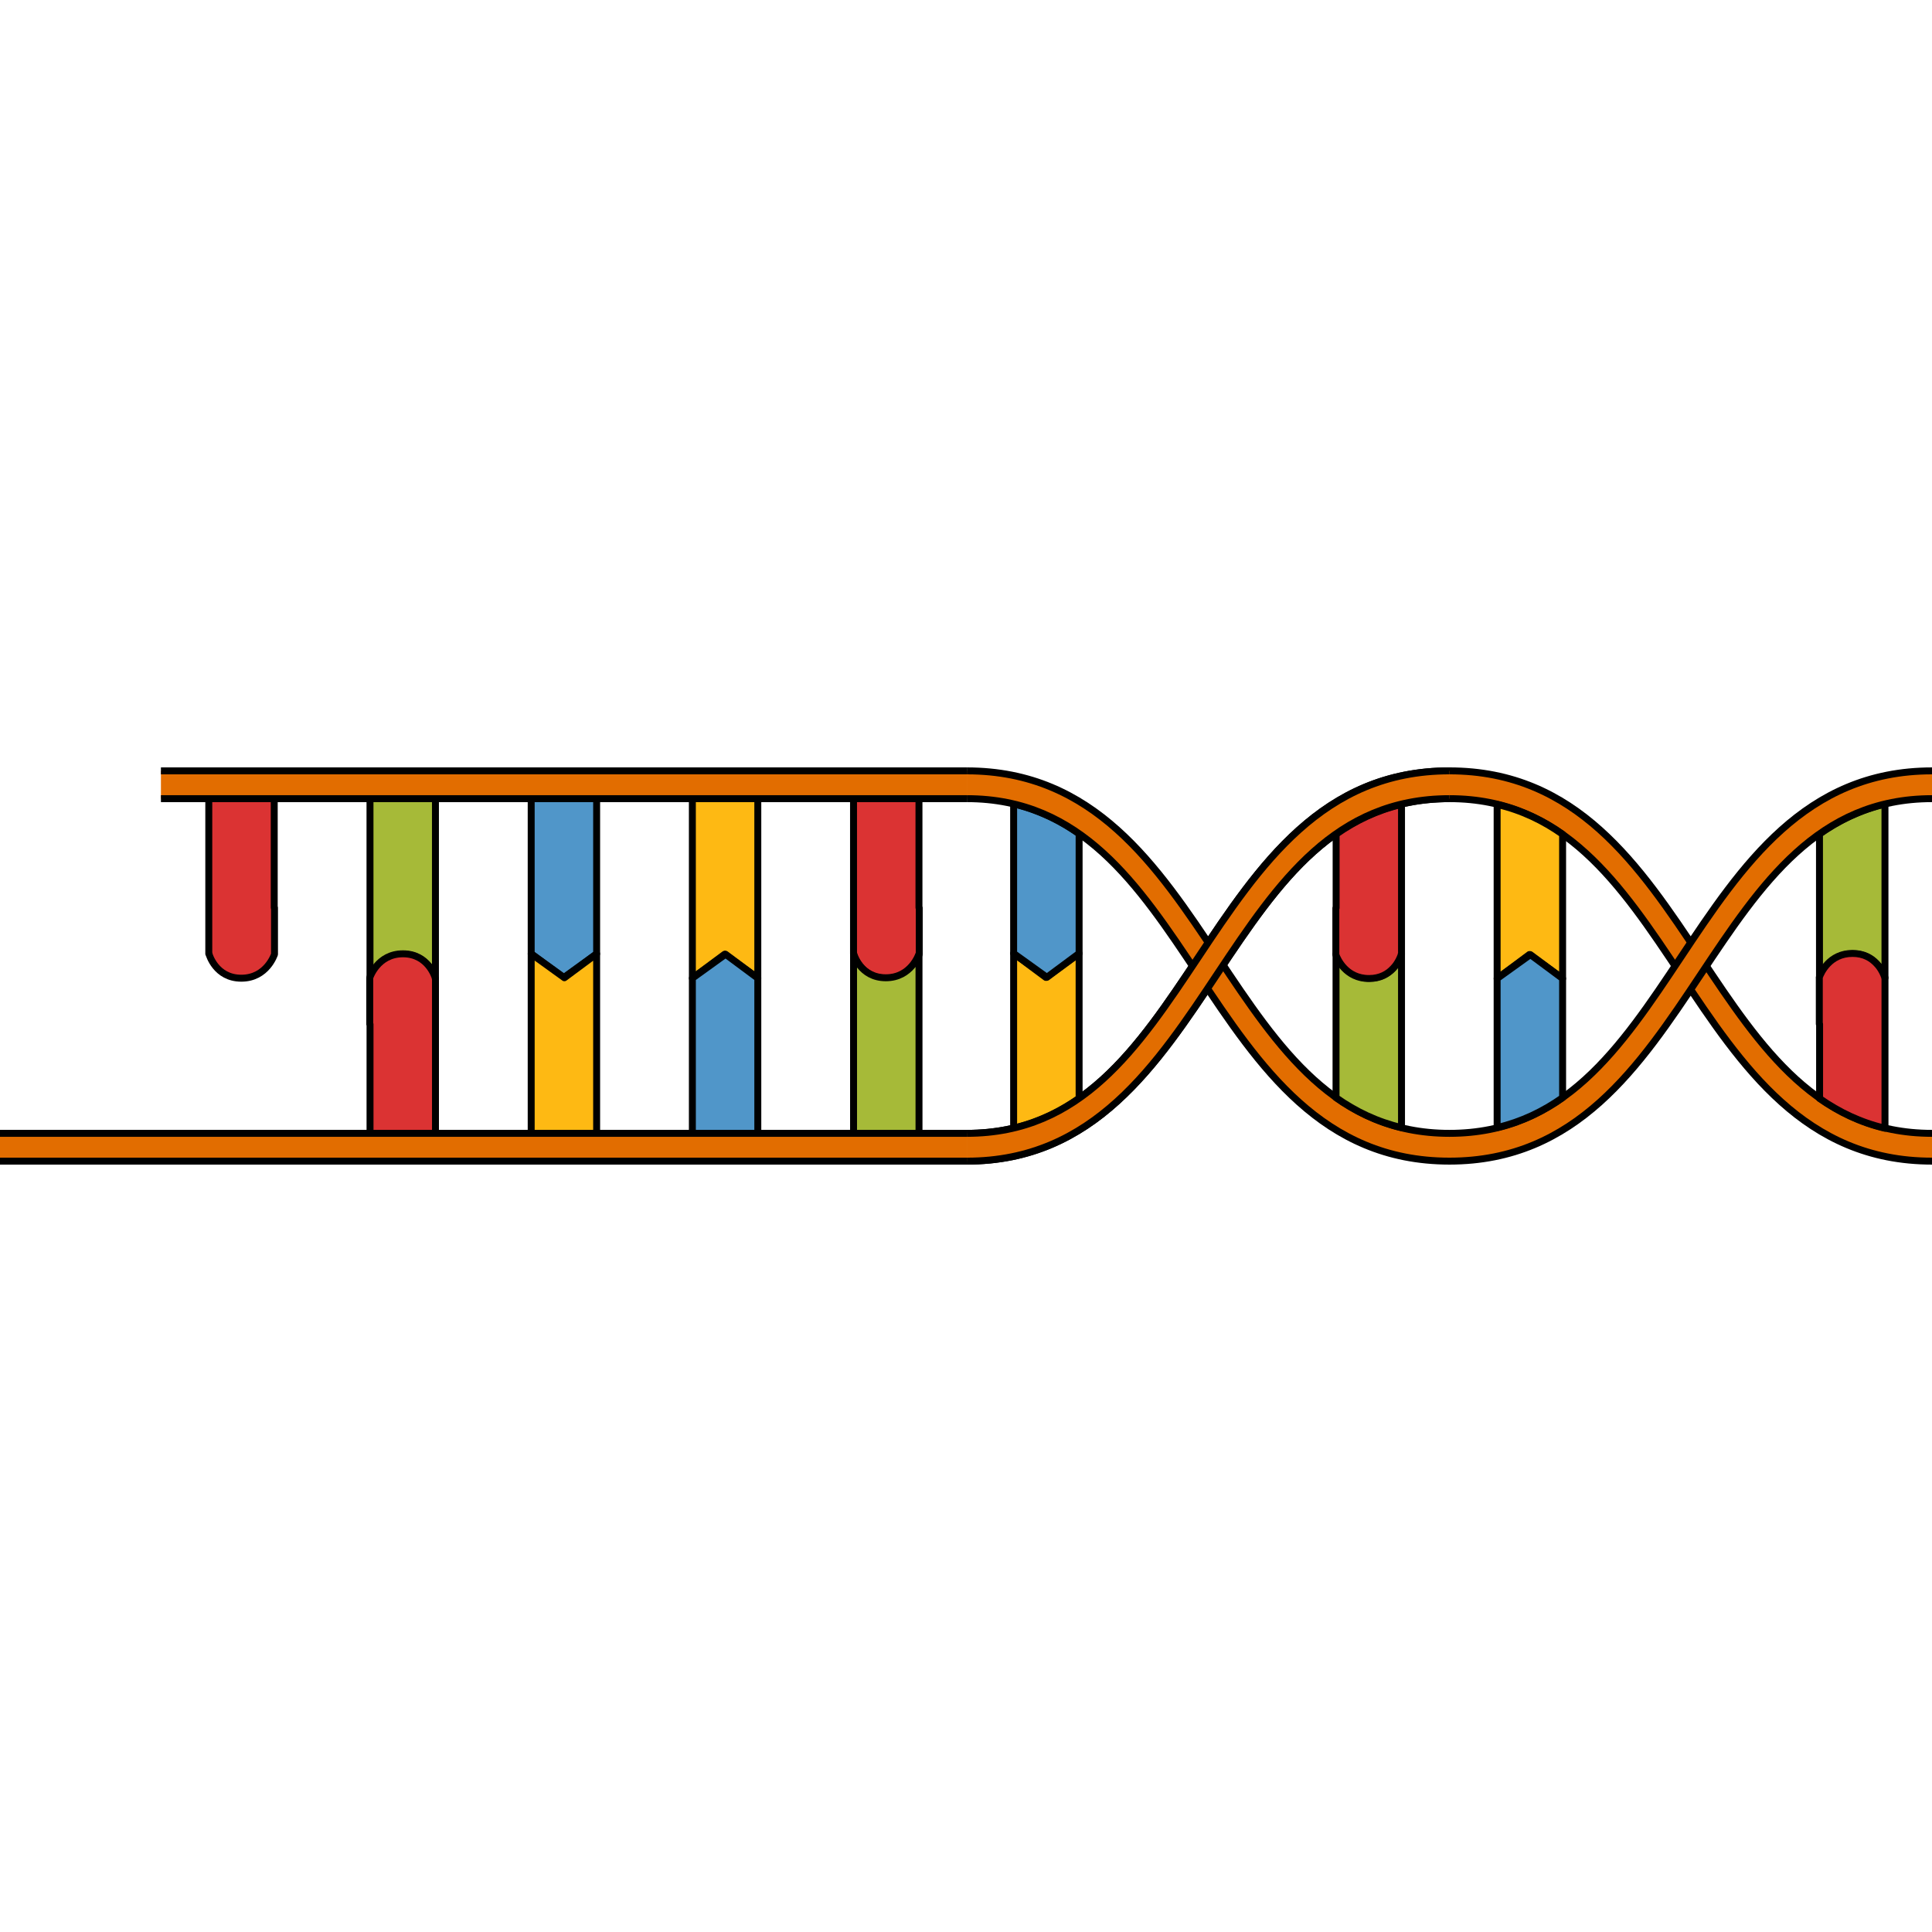 <?xml version="1.0" encoding="utf-8"?>
<!-- Created by: Science Figures, www.sciencefigures.org, Generator: Science Figures Editor -->
<!DOCTYPE svg PUBLIC "-//W3C//DTD SVG 1.1//EN" "http://www.w3.org/Graphics/SVG/1.1/DTD/svg11.dtd">
<svg version="1.1" id="Layer_1" xmlns="http://www.w3.org/2000/svg" xmlns:xlink="http://www.w3.org/1999/xlink" 
	 width="800px" height="800px" viewBox="0 0 208.602 42.887" enable-background="new 0 0 208.602 42.887"
	 xml:space="preserve">
<g>
	<g>
		<g>
			<g>
				<g>
					<g>
						
							<path fill="#DB3333" stroke="#000000" stroke-width="0.75" stroke-linecap="round" stroke-linejoin="round" stroke-miterlimit="10" d="
							M92.188,20.128v0.047c0,0,0.721,2.586,3.48,2.586s3.584-2.586,3.584-2.586v-5.029h-0.029c0-6.833,0,0.107,0-12.531
							c-2.209-0.926-5.299-0.926-7.066,0c0,14.807,0,2.707,0,17.514H92.188z"/>
					</g>
					<g>
						
							<path fill="#FEB913" stroke="#000000" stroke-width="0.75" stroke-linecap="round" stroke-linejoin="round" stroke-miterlimit="10" d="
							M81.822,22.761l-3.584-2.586l-3.482,2.586c0-14.838,0-5.31,0-20.147c2.209-0.926,5.299-0.926,7.066,0
							C81.822,17.42,81.822,7.954,81.822,22.761z"/>
					</g>
					<g>
						<g>
							
								<path fill="#A6BA38" stroke="#000000" stroke-width="0.75" stroke-linecap="round" stroke-linejoin="round" stroke-miterlimit="10" d="
								M43.533,20.174c-2.76,0-3.584,2.586-3.584,2.586c0-14.807,0-5.341,0-20.147c0.229-0.119,0.479-0.222,0.744-0.311
								c0.045-0.015,0.096-0.023,0.143-0.037c0.23-0.07,0.469-0.135,0.719-0.183c0.023-0.005,0.047-0.007,0.07-0.011
								c1.695-0.313,3.775-0.136,5.391,0.541c0,14.838,0,5.31,0,20.147C47.016,22.76,46.293,20.174,43.533,20.174z"/>
						</g>
					</g>
					<g>
						
							<path fill="#5096C9" stroke="#000000" stroke-width="0.75" stroke-linecap="round" stroke-linejoin="round" stroke-miterlimit="10" d="
							M64.42,20.127l-3.584,2.586l-3.482-2.586c0-14.838,0-2.676,0-17.514c2.209-0.926,5.299-0.926,7.066,0
							C64.42,17.42,64.42,5.32,64.42,20.127z"/>
					</g>
					<g>
						
							<path fill="#DB3333" stroke="#000000" stroke-width="0.75" stroke-linecap="round" stroke-linejoin="round" stroke-miterlimit="10" d="
							M22.574,20.128v0.047c0,0,0.721,2.586,3.48,2.586s3.584-2.586,3.584-2.586v-5.029h-0.029c0-6.833,0,0.107,0-12.531
							c-2.209-0.926-5.299-0.926-7.066,0c0,14.807,0,2.707,0,17.514H22.574z"/>
					</g>
				</g>
			</g>
			<g>
				<g>
					<g>
						
							<path fill="#DB3333" stroke="#000000" stroke-width="0.75" stroke-linecap="round" stroke-linejoin="round" stroke-miterlimit="10" d="
							M46.988,22.76v-0.047c0,0-0.721-2.586-3.48-2.586s-3.584,2.586-3.584,2.586v5.03h0.029c0,6.832,0-0.107,0,12.531
							c2.209,0.926,5.299,0.926,7.066,0c0-14.807,0-2.707,0-17.514H46.988z"/>
					</g>
					<g>
						
							<path fill="#FEB913" stroke="#000000" stroke-width="0.75" stroke-linecap="round" stroke-linejoin="round" stroke-miterlimit="10" d="
							M57.354,20.127l3.584,2.586l3.482-2.586c0,14.838,0,5.309,0,20.147c-2.209,0.926-5.299,0.926-7.066,0
							C57.354,25.467,57.354,34.934,57.354,20.127z"/>
					</g>
					<g>
						<g>
							
								<path fill="#A6BA38" stroke="#000000" stroke-width="0.75" stroke-linecap="round" stroke-linejoin="round" stroke-miterlimit="10" d="
								M95.643,22.714c2.76,0,3.584-2.586,3.584-2.586c0,14.806,0,5.341,0,20.148c-0.229,0.119-0.479,0.221-0.744,0.311
								c-0.045,0.014-0.096,0.023-0.143,0.037c-0.23,0.07-0.469,0.135-0.719,0.182c-0.023,0.006-0.047,0.008-0.07,0.012
								c-1.695,0.313-3.775,0.135-5.391-0.541c0-14.838,0-5.311,0-20.148C92.16,20.128,92.883,22.714,95.643,22.714z"/>
						</g>
					</g>
					<g>
						
							<path fill="#5096C9" stroke="#000000" stroke-width="0.75" stroke-linecap="round" stroke-linejoin="round" stroke-miterlimit="10" d="
							M74.756,22.761l3.584-2.586l3.482,2.586c0,14.837,0,2.675,0,17.513c-2.209,0.926-5.299,0.926-7.066,0
							C74.756,25.467,74.756,37.567,74.756,22.761z"/>
					</g>
				</g>
			</g>
		</g>
		<g>
			<g>
				<rect id="changecolor_47_" y="39.512" fill="#E26D00" width="104.395" height="3"/>
				<line fill="none" stroke="#000000" stroke-width="0.75" stroke-miterlimit="10" x1="0" y1="39.512" x2="104.395" y2="39.512"/>
				<line fill="none" stroke="#000000" stroke-width="0.75" stroke-miterlimit="10" x1="104.395" y1="42.512" x2="0" y2="42.512"/>
			</g>
			<g>
				<rect id="changecolor_48_" x="17.376" y="0.375" fill="#E26D00" width="87.019" height="3"/>
				
					<line fill="none" stroke="#000000" stroke-width="0.75" stroke-miterlimit="10" x1="17.376" y1="0.375" x2="104.395" y2="0.375"/>
				
					<line fill="none" stroke="#000000" stroke-width="0.75" stroke-miterlimit="10" x1="104.395" y1="3.375" x2="17.376" y2="3.375"/>
			</g>
		</g>
	</g>
	<g>
		<path id="changecolor_46_" fill="#E26D00" d="M156.498,0.375c13.718,0,20.534,10.241,27.127,20.145
			c6.501,9.768,12.643,18.993,24.977,18.993v3c-13.721,0-20.538-10.242-27.131-20.146C174.97,12.6,168.829,3.375,156.498,3.375
			s-18.472,9.019-24.973,18.785c-6.593,9.905-13.41,20.353-27.131,20.353v-3c12.334,0,18.476-9.225,24.977-18.993
			C135.964,10.616,142.78,0.375,156.498,0.375z"/>
		<g>
			<path fill="none" stroke="#000000" stroke-width="0.75" stroke-linejoin="round" stroke-miterlimit="10" d="M208.602,42.512
				c-13.721,0-20.538-10.242-27.131-20.146C174.97,12.6,168.829,3.375,156.498,3.375s-18.472,9.019-24.973,18.785
				c-6.593,9.905-13.41,20.353-27.131,20.353"/>
			<path fill="none" stroke="#000000" stroke-width="0.75" stroke-linejoin="round" stroke-miterlimit="10" d="M104.395,39.512
				c12.334,0,18.476-9.225,24.977-18.993c6.593-9.904,13.409-20.145,27.127-20.145s20.534,10.241,27.127,20.145
				c6.501,9.768,12.643,18.993,24.977,18.993"/>
		</g>
		<g>
			<g>
				
					<path fill="#A6BA38" stroke="#000000" stroke-width="0.75" stroke-linecap="round" stroke-linejoin="round" stroke-miterlimit="10" d="
					M196.454,22.716c0-13.01,0-7.061,0-15.521c2.101-1.48,4.42-2.6,7.07-3.23c0,13.15,0,4.321,0,18.751c0,0-0.72-2.59-3.48-2.59
					C197.284,20.125,196.454,22.716,196.454,22.716z"/>
			</g>
		</g>
		<g>
			
				<path fill="#DB3333" stroke="#000000" stroke-width="0.75" stroke-linecap="round" stroke-linejoin="round" stroke-miterlimit="10" d="
				M196.435,27.706v-5.03c0,0,0.01-0.02,0.02-0.06c0.14-0.39,1.05-2.53,3.561-2.53c1.239,0,2.06,0.52,2.59,1.09
				c0.16,0.16,0.29,0.33,0.39,0.48s0.18,0.29,0.25,0.42c0.18,0.35,0.25,0.6,0.25,0.6v0.04h0.03c0,14.429,0,3.144,0,16.245
				c-2.641-0.62-4.96-1.74-7.061-3.21c0-6.631,0-2.186,0-8.045H196.435z"/>
		</g>
		<g>
			
				<path fill="#FEB913" stroke="#000000" stroke-width="0.75" stroke-linecap="round" stroke-linejoin="round" stroke-miterlimit="10" d="
				M109.444,38.96c0-13.28,0-4.415,0-18.875l3.479,2.59l3.591-2.59c0,13.06,0,7.056,0,15.655
				C114.414,37.221,112.094,38.34,109.444,38.96z"/>
		</g>
		<g>
			
				<path fill="#5096C9" stroke="#000000" stroke-width="0.75" stroke-linecap="round" stroke-linejoin="round" stroke-miterlimit="10" d="
				M109.444,20.085c0-14.4,0-3.167,0-16.156c2.649,0.63,4.97,1.75,7.07,3.23c0,7.83,0-0.063,0,12.926l-3.48,2.58L109.444,20.085z"/>
		</g>
		<g>
			<g>
				<path fill="#E26D00" d="M104.395,0.375c13.721,0,20.538,10.242,27.131,20.147c6.501,9.766,12.642,18.99,24.973,18.99
					s18.472-9.225,24.973-18.99c6.593-9.905,13.41-20.147,27.131-20.147v3c-12.334,0-18.476,9.226-24.977,18.993
					c-6.593,9.904-13.409,20.144-27.127,20.144s-20.534-10.24-27.127-20.144c-6.501-9.768-12.643-18.993-24.977-18.993V0.375z"/>
			</g>
			<path id="changecolor_17_" fill="#E26D00" d="M104.395,0.375c13.721,0,20.538,10.242,27.131,20.147
				c6.501,9.766,12.642,18.99,24.973,18.99s18.472-9.225,24.973-18.99c6.593-9.905,13.41-20.147,27.131-20.147v3
				c-12.334,0-18.476,9.226-24.977,18.993c-6.593,9.904-13.409,20.144-27.127,20.144s-20.534-10.24-27.127-20.144
				c-6.501-9.768-12.643-18.993-24.977-18.993V0.375z"/>
			<g>
				<path fill="none" stroke="#000000" stroke-width="0.75" stroke-linejoin="round" stroke-miterlimit="10" d="M208.602,3.375
					c-12.334,0-18.476,9.226-24.977,18.993c-6.593,9.904-13.409,20.144-27.127,20.144s-20.534-10.24-27.127-20.144
					c-6.501-9.768-12.643-18.993-24.977-18.993"/>
				<path fill="none" stroke="#000000" stroke-width="0.75" stroke-linejoin="round" stroke-miterlimit="10" d="M104.395,0.375
					c13.721,0,20.538,10.242,27.131,20.147c6.501,9.766,12.642,18.99,24.973,18.99s18.472-9.225,24.973-18.99
					c6.593-9.905,13.41-20.147,27.131-20.147"/>
			</g>
		</g>
		<g>
			<g>
				
					<path fill="none" stroke="#000000" stroke-width="0.75" stroke-linecap="round" stroke-linejoin="round" stroke-miterlimit="10" d="
					M148.24,21.202"/>
			</g>
		</g>
		<g>
			
				<path fill="#FEB913" stroke="#000000" stroke-width="0.75" stroke-linecap="round" stroke-linejoin="round" stroke-miterlimit="10" d="
				M161.648,3.999c0,13.28,0,4.338,0,18.798l3.479-2.59l3.591,2.59c0-13.06,0-6.978,0-15.578
				C166.618,5.738,164.298,4.618,161.648,3.999z"/>
		</g>
		<g>
			
				<path fill="#5096C9" stroke="#000000" stroke-width="0.75" stroke-linecap="round" stroke-linejoin="round" stroke-miterlimit="10" d="
				M161.648,22.796c0,14.399,0,3.107,0,16.097c2.649-0.629,4.97-1.75,7.07-3.229c0-7.829,0,0.122,0-12.867l-3.48-2.58
				L161.648,22.796z"/>
		</g>
		<g>
			<g>
				
					<path fill="#A6BA38" stroke="#000000" stroke-width="0.75" stroke-linecap="round" stroke-linejoin="round" stroke-miterlimit="10" d="
					M144.254,20.166c0,13.01,0,7.038,0,15.498c2.101,1.479,4.42,2.601,7.07,3.229c0-13.149,0-4.297,0-18.727
					c0,0-0.72,2.59-3.48,2.59C145.084,22.756,144.254,20.166,144.254,20.166z"/>
			</g>
		</g>
		<g>
			
				<path fill="#DB3333" stroke="#000000" stroke-width="0.75" stroke-linecap="round" stroke-linejoin="round" stroke-miterlimit="10" d="
				M144.234,15.176v5.03c0,0,0.01,0.02,0.02,0.06c0.14,0.39,1.05,2.53,3.561,2.53c1.239,0,2.06-0.52,2.59-1.09
				c0.16-0.16,0.29-0.33,0.39-0.48s0.18-0.29,0.25-0.42c0.18-0.35,0.25-0.6,0.25-0.6v-0.04h0.03c0-14.43,0-3.067,0-16.167
				c-2.641,0.62-4.96,1.74-7.061,3.21c0,6.63,0,2.108,0,7.968H144.234z"/>
		</g>
		<path id="changecolor_16_" fill="#E26D00" d="M156.498,3.375c-12.331,0-18.472,9.019-24.973,18.785
			c-6.593,9.905-13.41,20.353-27.131,20.353v-3c12.334,0,18.476-9.225,24.977-18.993c6.593-9.904,13.409-20.145,27.127-20.145V3.375
			z"/>
		<g>
			<path fill="none" stroke="#000000" stroke-width="0.75" stroke-linejoin="round" stroke-miterlimit="10" d="M156.498,3.375
				c-12.331,0-18.472,9.019-24.973,18.785c-6.593,9.905-13.41,20.353-27.131,20.353"/>
			<path fill="none" stroke="#000000" stroke-width="0.75" stroke-linejoin="round" stroke-miterlimit="10" d="M104.395,39.512
				c12.334,0,18.476-9.225,24.977-18.993c6.593-9.904,13.409-20.145,27.127-20.145"/>
		</g>
	</g>
</g>
</svg>